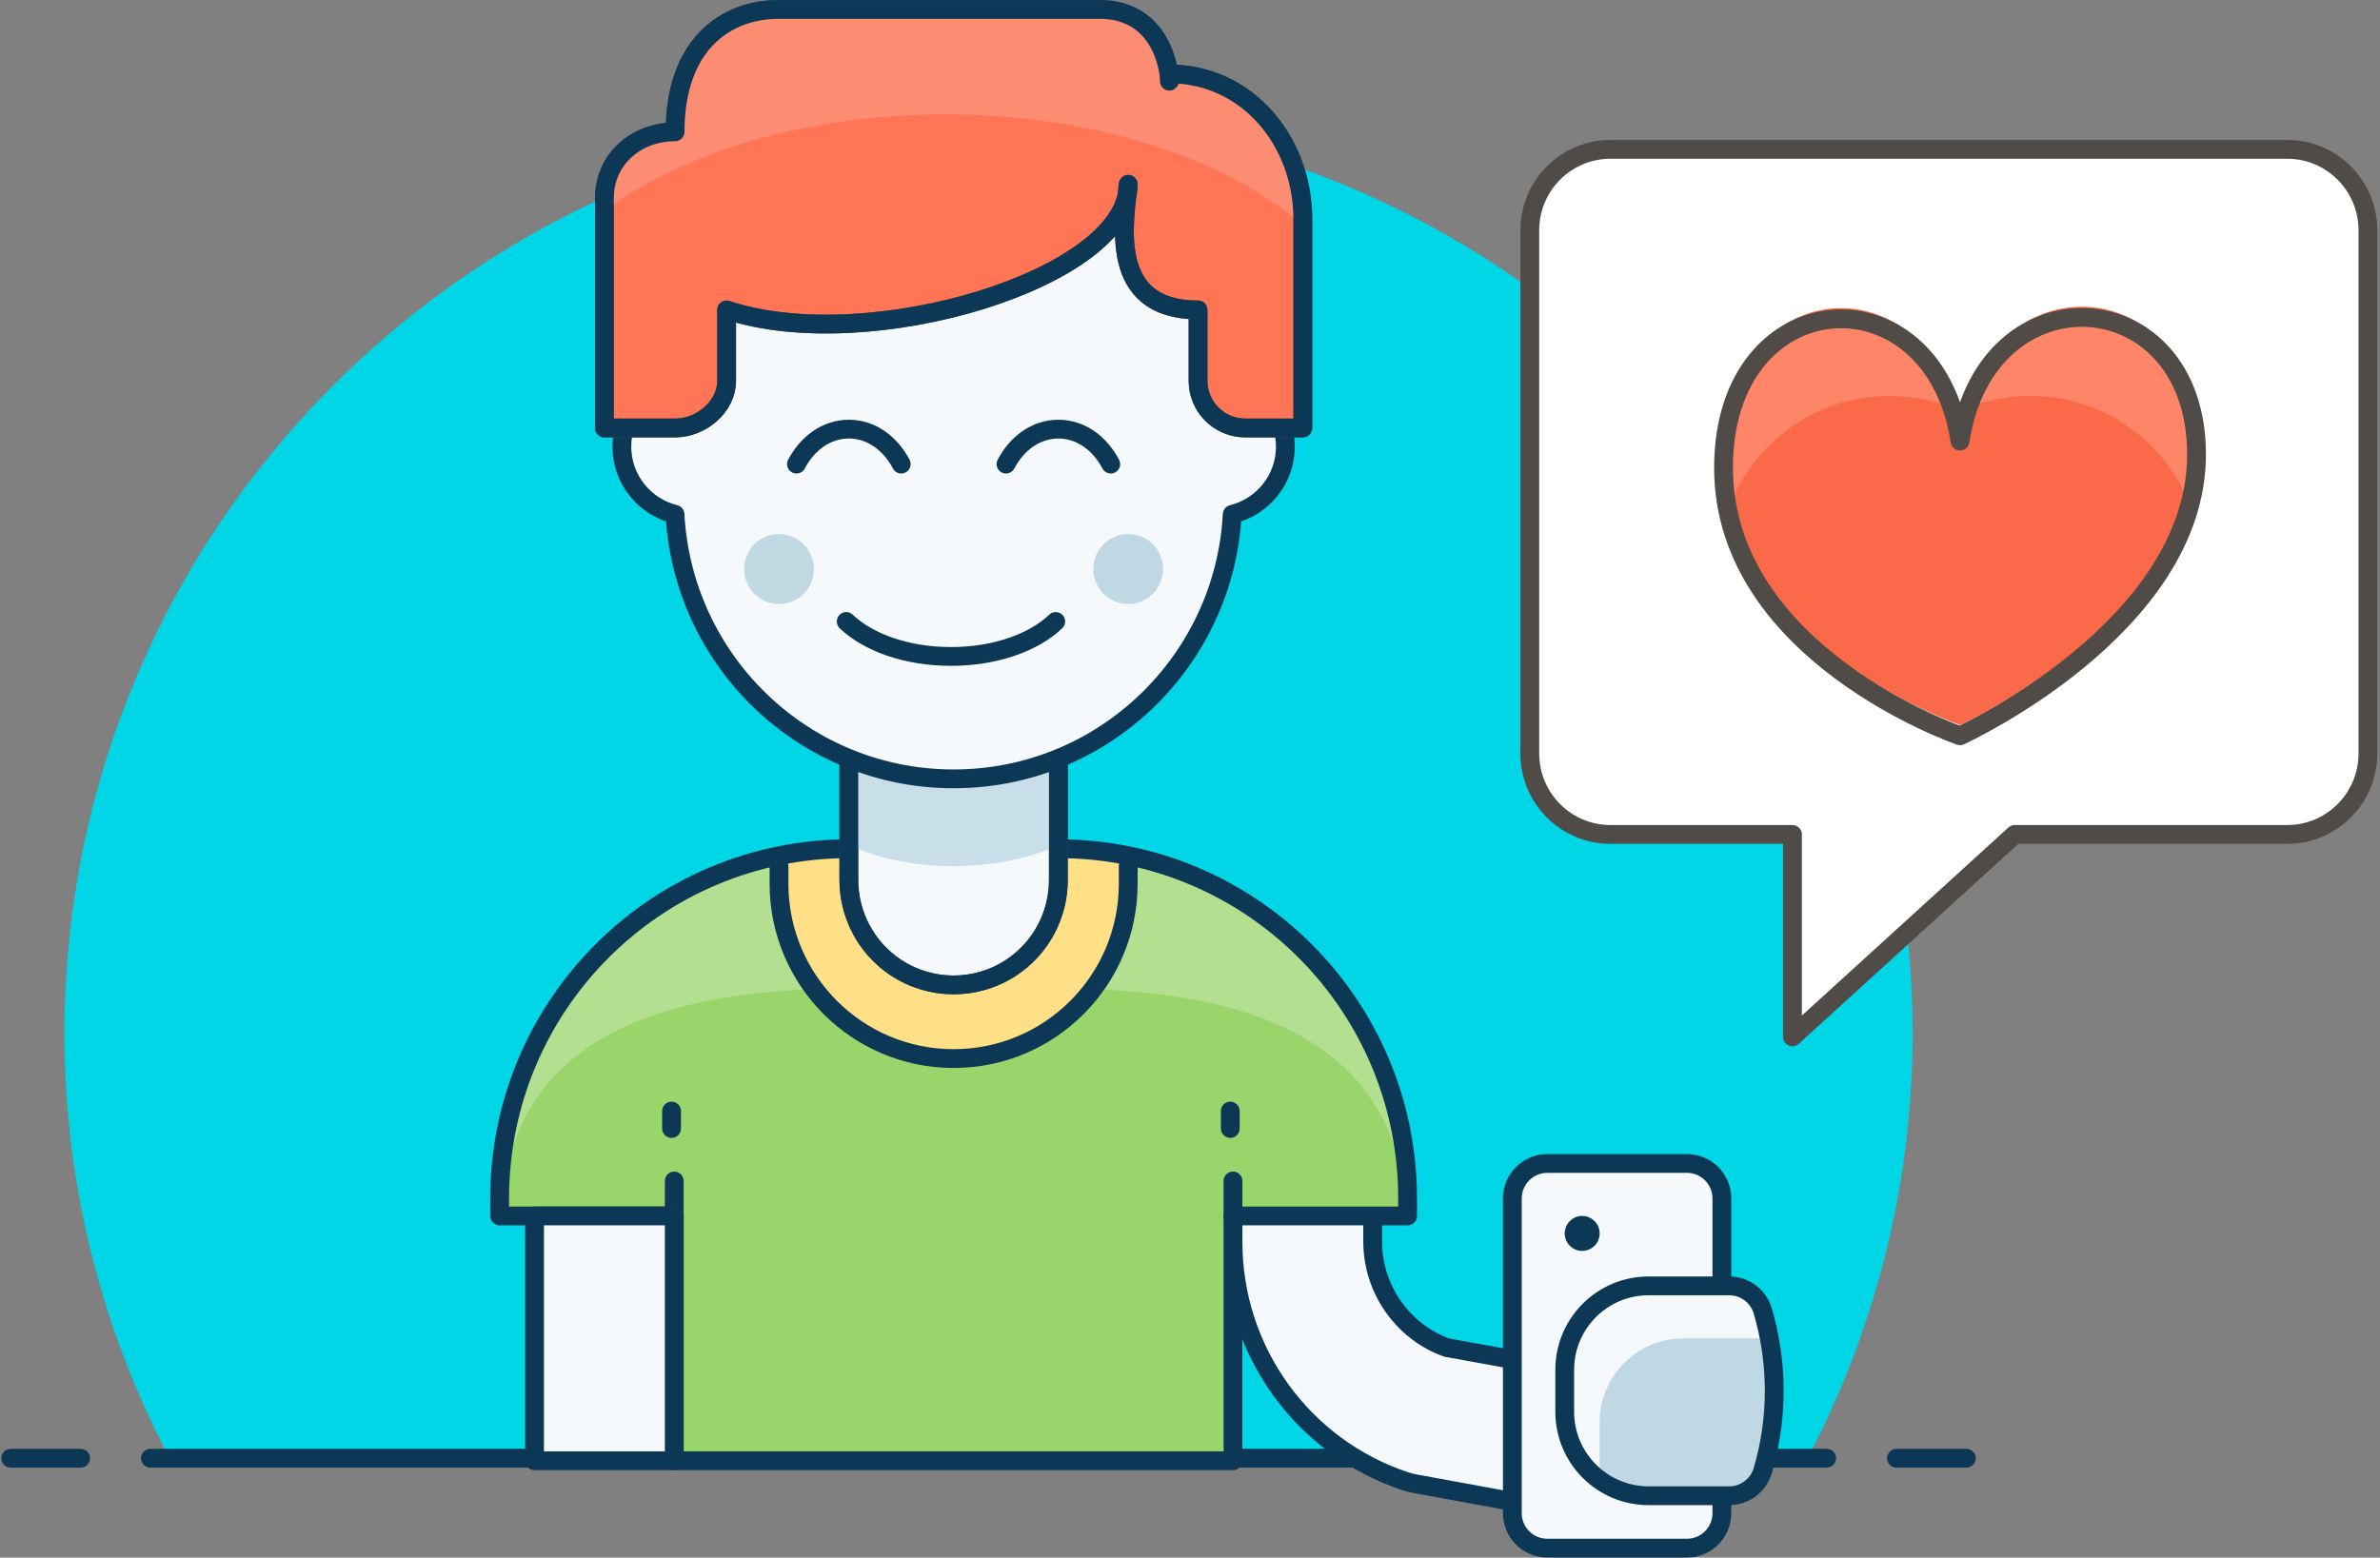 <?xml version="1.0" encoding="UTF-8"?>
<svg width="443px" height="290px" viewBox="0 0 443 290" version="1.1" xmlns="http://www.w3.org/2000/svg" xmlns:xlink="http://www.w3.org/1999/xlink">
    <rect x="0" y="0" width="443" height="290" fill="#808080" stroke="none"/>
    <!-- Generator: Sketch 45.2 (43514) - http://www.bohemiancoding.com/sketch -->
    <title>become-a-partner-hero</title>
    <desc>Created with Sketch.</desc>
    <defs></defs>
    <g id="Page-1" stroke="none" stroke-width="1" fill="none" fill-rule="evenodd">
        <g id="Accounting-Expert" transform="translate(-749, -1665)">
            <g id="APPLY" transform="translate(0, 1600)">
                <g id="become-a-partner-hero" transform="translate(751, 66.5)">
                    <path d="M334.2,270.47 C346.79,246.68 354,219.63 354,190.89 C354,96.392 276.99,19.79 182,19.79 C87.009,19.789 10,96.392 10,190.89 C9.997,219.63 17.206,246.68 29.802,270.47 L334.202,270.47 L334.2,270.47 Z" id="Fill-4" fill="#00D6E6" fill-rule="nonzero"></path>
                    <path d="M13,270 L0,270" id="Stroke-6" stroke="#0C3856" stroke-width="3.5" stroke-linecap="round"></path>
                    <path d="M364,270 L351,270" id="Stroke-8" stroke="#0C3856" stroke-width="3.5" stroke-linecap="round"></path>
                    <path d="M26,270 L338,270" id="Stroke-10" stroke="#0C3856" stroke-width="3.5" stroke-linecap="round"></path>
                    <path d="M292.51,280.23 C291.74,280.23 290.95,280.16 290.17,280.02 L261.36,274.74 C260.75,274.63 260.16,274.48 259.58,274.29 C240.39,267.89 227.5,249.97 227.5,229.69 L227.5,211.87 C227.5,204.68 233.34,198.84 240.5,198.84 C247.67,198.84 253.5,204.68 253.5,211.87 L253.5,229.69 C253.5,238.49 259.04,246.41 267.29,249.4 L294.83,254.4 C298.26,255.03 301.22,256.95 303.2,259.81 C305.17,262.67 305.92,266.13 305.29,269.55 C304.15,275.75 298.79,280.23 292.51,280.23 L292.51,280.23 Z" id="Fill-13" fill="#F6F9FC" fill-rule="nonzero"></path>
                    <path d="M290.17,280.02 L261.36,274.74 C260.75,274.63 260.16,274.48 259.58,274.29 C240.39,267.89 227.5,249.97 227.5,229.69 L227.5,211.87 C227.5,204.68 233.34,198.84 240.5,198.84 C247.67,198.84 253.5,204.68 253.5,211.87 L253.5,229.69 C253.5,236.39 256.72,242.58 261.89,246.48 C263.51,247.7 265.32,248.69 267.29,249.4 L294.83,254.4 C298.26,255.03 301.22,256.95 303.2,259.81 C305.17,262.67 305.92,266.13 305.29,269.55 C304.15,275.75 298.79,280.23 292.51,280.23 C291.74,280.23 290.95,280.16 290.17,280.02 L290.17,280.02 Z" id="Stroke-15" stroke="#0C3856" stroke-width="3.5"></path>
                    <path d="M123.5,224.89 L123.5,270.47 L227.5,270.47 L227.5,224.89 L260,224.89 L260,221.63 C260,185.67 230.9,156.52 195,156.52 L156,156.52 C120.1,156.52 91,185.67 91,221.63 L91,224.89 L123.5,224.89 Z" id="Fill-17" fill="#99D56A" fill-rule="nonzero"></path>
                    <path d="M260,221.63 C260,185.67 230.9,156.52 195,156.52 L156,156.52 C120.1,156.52 91,185.67 91,221.63 L91,228.14 C91,192.18 120.1,182.57 156,182.57 L195,182.57 C230.9,182.57 260,192.18 260,228.14 L260,221.63 Z" id="Fill-19" fill="#B3E090" fill-rule="nonzero"></path>
                    <path d="M175.5,195.59 C193.45,195.59 208,181.01 208,163.03 L208,157.83 C203.8,156.98 199.45,156.52 195,156.52 L156,156.52 C151.55,156.52 147.2,156.98 143,157.83 L143,163.03 C143,181.01 157.55,195.59 175.5,195.59" id="Fill-21" fill="#FFE086" fill-rule="nonzero"></path>
                    <path d="M208,159.78 L208,163.03 C208,181.01 193.45,195.59 175.5,195.59 C157.55,195.59 143,181.01 143,163.03 L143,159.78" id="Stroke-23" stroke="#0C3856" stroke-width="3.5" stroke-linecap="round" stroke-linejoin="round"></path>
                    <path d="M227,208.61 L227,205.36" id="Stroke-25" stroke="#0C3856" stroke-width="3.5" stroke-linecap="round" stroke-linejoin="round"></path>
                    <polyline id="Stroke-27" stroke="#0C3856" stroke-width="3.5" stroke-linecap="round" stroke-linejoin="round" points="123.5 218.38 123.5 270.47 227.5 270.47 227.5 218.38"></polyline>
                    <path d="M227.5,224.89 L227.5,224.89 L260,224.89 L260,221.63 C260,185.67 230.9,156.52 195,156.52 L156,156.52 C120.1,156.52 91,185.67 91,221.63 L91,224.89 L123.5,224.89" id="Stroke-29" stroke="#0C3856" stroke-width="3.5" stroke-linecap="round" stroke-linejoin="round"></path>
                    <path d="M123.5,231.4 L123.5,224.89" id="Fill-31" fill="#EDF2F4" fill-rule="nonzero"></path>
                    <path d="M123,231.4 L123,224.89" id="Stroke-33" stroke="#504B46" stroke-width="3.5" stroke-linecap="round" stroke-linejoin="round"></path>
                    <path d="M195,162.35 C195,168.88 191.74,174.98 186.32,178.6 C179.76,182.97 171.24,182.97 164.68,178.6 C159.26,174.98 156,168.88 156,162.35 L156,133.74 L195,133.74 L195,162.35 L195,162.35 Z" id="Fill-35" fill="#F6F9FC" fill-rule="nonzero"></path>
                    <path d="M195,162.35 C195,168.88 191.74,174.98 186.32,178.6 C179.76,182.97 171.24,182.97 164.68,178.6 C159.26,174.98 156,168.88 156,162.35 L156,133.74 L195,133.74 L195,162.35 L195,162.35 L195,162.35 Z" id="Stroke-37" stroke="#504B46" stroke-width="3.5" stroke-linecap="round" stroke-linejoin="round"></path>
                    <path d="M156,155.82 C156.49,156.05 156.96,156.29 157.48,156.49 C168.39,160.87 182.61,160.87 193.52,156.49 C194.04,156.29 194.51,156.05 195,155.82 L195,133.73 L156,133.73 L156,155.82 L156,155.82 Z" id="Fill-39" fill="#C8DEE8" fill-rule="nonzero"></path>
                    <path d="M195,162.35 C195,168.88 191.74,174.98 186.32,178.6 C179.76,182.97 171.24,182.97 164.68,178.6 C159.26,174.98 156,168.88 156,162.35 L156,133.74 L195,133.74 L195,162.35 L195,162.35 L195,162.35 Z" id="Stroke-41" stroke="#0C3856" stroke-width="3.5" stroke-linecap="round" stroke-linejoin="round"></path>
                    <path d="M123,208.61 L123,205.36" id="Stroke-43" stroke="#0C3856" stroke-width="3.5" stroke-linecap="round" stroke-linejoin="round"></path>
                    <polygon id="Fill-45" fill="#F6F9FC" fill-rule="nonzero" points="97.5 270.47 123.5 270.47 123.5 224.89 97.5 224.89"></polygon>
                    <polygon id="Stroke-47" stroke="#0C3856" stroke-width="3.5" stroke-linecap="round" stroke-linejoin="round" points="97.5 270.47 123.5 270.47 123.5 224.89 97.5 224.89"></polygon>
                    <path d="M318.5,280.23 C318.5,283.83 315.59,286.74 312,286.74 L286,286.74 C282.41,286.74 279.5,283.83 279.5,280.23 L279.5,221.63 C279.5,218.04 282.41,215.12 286,215.12 L312,215.12 C315.59,215.12 318.5,218.04 318.5,221.63 L318.5,280.23 Z" id="Fill-48" fill="#F6F9FC" fill-rule="nonzero"></path>
                    <path d="M318.5,280.23 C318.5,283.83 315.59,286.74 312,286.74 L286,286.74 C282.41,286.74 279.5,283.83 279.5,280.23 L279.5,221.63 C279.5,218.04 282.41,215.12 286,215.12 L312,215.12 C315.59,215.12 318.5,218.04 318.5,221.63 L318.5,280.23 L318.5,280.23 Z" id="Stroke-49" stroke="#0C3856" stroke-width="3.5" stroke-linecap="round" stroke-linejoin="round"></path>
                    <path d="M295.75,228.14 C295.75,229.94 294.29,231.4 292.5,231.4 C290.71,231.4 289.25,229.94 289.25,228.14 C289.25,226.35 290.71,224.89 292.5,224.89 C294.29,224.89 295.75,226.35 295.75,228.14" id="Fill-50" fill="#0C3856" fill-rule="nonzero"></path>
                    <path d="M304.85,276.98 C296.23,276.98 289.25,269.98 289.25,261.35 L289.25,253.54 C289.25,244.91 296.23,237.91 304.85,237.91 L324.49,237.91 C329.5,250.45 329.5,264.44 324.49,276.98 L304.85,276.98 Z" id="Fill-51" fill="#C0D8E3" fill-rule="nonzero"></path>
                    <path d="M295.75,271.12 L295.75,263.3 C295.75,254.67 302.74,247.68 311.35,247.68 L327.33,247.68 C326.7,244.36 325.76,241.09 324.49,237.91 L304.85,237.91 C296.24,237.91 289.25,244.9 289.25,253.54 L289.25,261.35 C289.25,266.72 291.95,271.44 296.07,274.26 C295.86,273.24 295.75,272.19 295.75,271.12" id="Fill-52" fill="#F6F9FC" fill-rule="nonzero"></path>
                    <path d="M326.11,272.3 C325.3,275.07 322.76,276.98 319.88,276.98 L304.85,276.98 C296.24,276.98 289.25,269.98 289.25,261.35 L289.25,253.54 C289.25,244.91 296.24,237.91 304.85,237.91 L319.88,237.91 C322.76,237.91 325.3,239.81 326.11,242.58 C328.96,252.28 328.96,262.6 326.11,272.3 L326.11,272.3 Z" id="Stroke-53" stroke="#0C3856" stroke-width="3.5" stroke-linecap="round" stroke-linejoin="round"></path>
                    <path d="M438.75,138.8 C438.75,147.12 432.02,153.86 423.71,153.86 L373.01,153.86 L331.64,191.54 L331.64,153.86 L297.79,153.86 C289.48,153.86 282.75,147.12 282.75,138.8 L282.75,41.369 C282.75,33.048 289.48,26.303 297.79,26.303 L423.71,26.303 C432.02,26.303 438.75,33.048 438.75,41.369 L438.75,138.8 Z" id="Fill-54" fill="#FFFFFF" fill-rule="nonzero"></path>
                    <path d="M438.75,138.8 C438.75,147.12 432.02,153.86 423.71,153.86 L373.01,153.86 L331.64,191.54 L331.64,153.86 L297.79,153.86 C289.48,153.86 282.75,147.12 282.75,138.8 L282.75,41.369 C282.75,33.048 289.48,26.303 297.79,26.303 L423.71,26.303 C432.02,26.303 438.75,33.048 438.75,41.369 L438.75,138.8 Z" id="Stroke-55" stroke="#504B46" stroke-width="3.5" stroke-linejoin="round"></path>
                    <path d="M362.83,133.49 C362.83,133.49 406.85,113.41 406.85,81.112 C406.85,48.804 367.8,46.316 362.83,78.625 C357.86,46.31 318.81,48.797 318.81,83.593 C318.81,118.38 362.83,133.49 362.83,133.49" id="Fill-56" fill="#FA6A48" fill-rule="nonzero"></path>
                    <path d="M349.74,72.207 C354.42,72.207 358.82,73.268 362.83,75.071 C354.74,48.265 319.99,52.296 319.99,85.131 C319.99,87.299 320.16,89.396 320.48,91.414 C325.42,80.118 336.65,72.207 349.74,72.207" id="Fill-57" fill="#FF8569" fill-rule="nonzero"></path>
                    <path d="M375.92,72.207 C371.24,72.207 366.83,73.268 362.83,75.071 C370.92,48.265 405.67,52.296 405.67,85.131 C405.67,87.299 405.5,89.396 405.18,91.414 C400.24,80.118 389.01,72.207 375.92,72.207" id="Fill-58" fill="#FF8569" fill-rule="nonzero"></path>
                    <path d="M362.83,135.49 C362.83,135.49 406.85,115.41 406.85,83.112 C406.85,50.804 367.8,48.316 362.83,80.625 C357.86,48.31 318.81,50.797 318.81,85.593 C318.81,120.38 362.83,135.49 362.83,135.49 Z" id="Stroke-59" stroke="#504B46" stroke-width="3.5" stroke-linejoin="round"></path>
                    <path d="M237.25,81.652 C237.25,75.59 233.1,70.544 227.5,69.092 L227.5,65.374 C227.5,36.608 204.22,13.286 175.5,13.286 C146.78,13.286 123.5,36.608 123.5,65.374 L123.5,69.092 C117.9,70.544 113.75,75.59 113.75,81.652 C113.75,87.766 117.97,92.858 123.64,94.258 C125.12,121.7 147.74,143.51 175.5,143.51 C203.26,143.51 225.88,121.7 227.36,94.258 C233.03,92.858 237.25,87.766 237.25,81.652" id="Fill-60" fill="#F6F9FC" fill-rule="nonzero"></path>
                    <path d="M237.25,81.652 C237.25,75.59 233.1,70.544 227.5,69.092 L227.5,65.374 C227.5,36.608 204.22,13.286 175.5,13.286 C146.78,13.286 123.5,36.608 123.5,65.374 L123.5,69.092 C117.9,70.544 113.75,75.59 113.75,81.652 C113.75,87.766 117.97,92.858 123.64,94.258 C125.12,121.7 147.74,143.51 175.5,143.51 C203.26,143.51 225.88,121.7 227.36,94.258 C233.03,92.858 237.25,87.766 237.25,81.652 L237.25,81.652 L237.25,81.652 Z" id="Stroke-61" stroke="#0C3856" stroke-width="3.5" stroke-linecap="round" stroke-linejoin="round"></path>
                    <path d="M207.02,34.231 L207.02,43.021 C207.02,50.301 213.73,56.206 221,56.206 L221,69.391 C221,74.248 224.93,78.181 229.78,78.181 L240.5,78.181 L240.5,39.811 C240.5,25.246 230.15,12.256 215.61,12.256 L215.61,13.252 C215.61,6.077 209.81,0.256 202.64,0.256 L142.86,0.256 C132.26,0.256 123.66,8.864 123.66,19.484 L123.66,22.231 C116.4,22.231 110.5,28.137 110.5,35.416 L110.5,78.181 L123.66,78.181 C128.51,78.181 133.25,74.248 133.25,69.391 L133.25,56.206 C159.58,64.996 207.02,51.811 207.02,34.231" id="Fill-62" fill="#FF7555" fill-rule="nonzero"></path>
                    <path d="M208,32.811 C207.38,39.322 203.89,56.206 221,56.206 L221,69.391 C221,74.248 224.93,78.181 229.78,78.181 L240.5,78.181 L240.5,39.322 C240.5,24.757 230.15,12.256 215.61,12.256 C215.61,18.767 217.48,0.256 202.64,0.256 L142.86,0.256 C133.44,0.256 123.66,6.441 123.66,23.044 C116.4,23.044 110.5,28.136 110.5,35.416 L110.5,78.181 L123.66,78.181 C128.51,78.181 133.25,74.248 133.25,69.391 L133.25,56.206 C159.58,64.996 208,50.391 208,32.811 L208,32.811 Z" id="Stroke-63" stroke="#504B46" stroke-width="3.5" stroke-linejoin="round"></path>
                    <path d="M165.75,84.908 C163.74,81.086 160.22,78.397 156,78.397 C151.78,78.397 148.26,81.086 146.25,84.908" id="Stroke-64" stroke="#0C3856" stroke-width="3.5" stroke-linecap="round" stroke-linejoin="round"></path>
                    <path d="M204.75,84.908 C202.74,81.086 199.22,78.397 195,78.397 C190.78,78.397 187.26,81.086 185.25,84.908" id="Stroke-65" stroke="#0C3856" stroke-width="3.5" stroke-linecap="round" stroke-linejoin="round"></path>
                    <path d="M155.51,114.21 C159.52,118.03 166.58,120.72 175.01,120.72 C183.44,120.72 190.5,118.03 194.51,114.21" id="Stroke-66" stroke="#0C3856" stroke-width="3.5" stroke-linecap="round" stroke-linejoin="round"></path>
                    <path d="M149.5,104.44 C149.5,108.04 146.59,110.95 143,110.95 C139.41,110.95 136.5,108.04 136.5,104.44 C136.5,100.85 139.41,97.93 143,97.93 C146.59,97.93 149.5,100.85 149.5,104.44" id="Fill-67" fill="#C1D9E3" fill-rule="nonzero"></path>
                    <path d="M214.5,104.44 C214.5,108.04 211.59,110.95 208,110.95 C204.41,110.95 201.5,108.04 201.5,104.44 C201.5,100.85 204.41,97.93 208,97.93 C211.59,97.93 214.5,100.85 214.5,104.44" id="Fill-68" fill="#C0D8E3" fill-rule="nonzero"></path>
                    <path d="M173.88,19.797 C201.77,19.797 226.28,28.027 240.5,40.456 L240.5,39.324 C240.5,24.758 230.15,12.257 215.62,12.257 L215.62,12.628 C215.28,9.542 213.16,0.257 202.64,0.257 L142.86,0.257 C133.44,0.257 123.66,6.436 123.66,23.046 C116.4,23.046 110.5,28.131 110.5,35.417 L110.5,37.865 C125.04,26.907 147.98,19.797 173.88,19.797" id="Fill-69" fill="#FC8D73" fill-rule="nonzero"></path>
                    <path d="M208,32.811 C207.38,39.322 203.89,56.206 221,56.206 L221,69.391 C221,74.248 224.93,78.181 229.78,78.181 L240.5,78.181 L240.5,39.322 C240.5,24.757 230.15,12.256 215.61,12.256 C215.61,18.767 217.48,0.256 202.64,0.256 L142.86,0.256 C133.44,0.256 123.66,6.441 123.66,23.044 C116.4,23.044 110.5,28.136 110.5,35.416 L110.5,78.181 L123.66,78.181 C128.51,78.181 133.25,74.248 133.25,69.391 L133.25,56.206 C159.58,64.996 208,50.391 208,32.811 L208,32.811 Z" id="Stroke-70" stroke="#0C3856" stroke-width="3.5" stroke-linejoin="round"></path>
                </g>
            </g>
        </g>
    </g>
</svg>